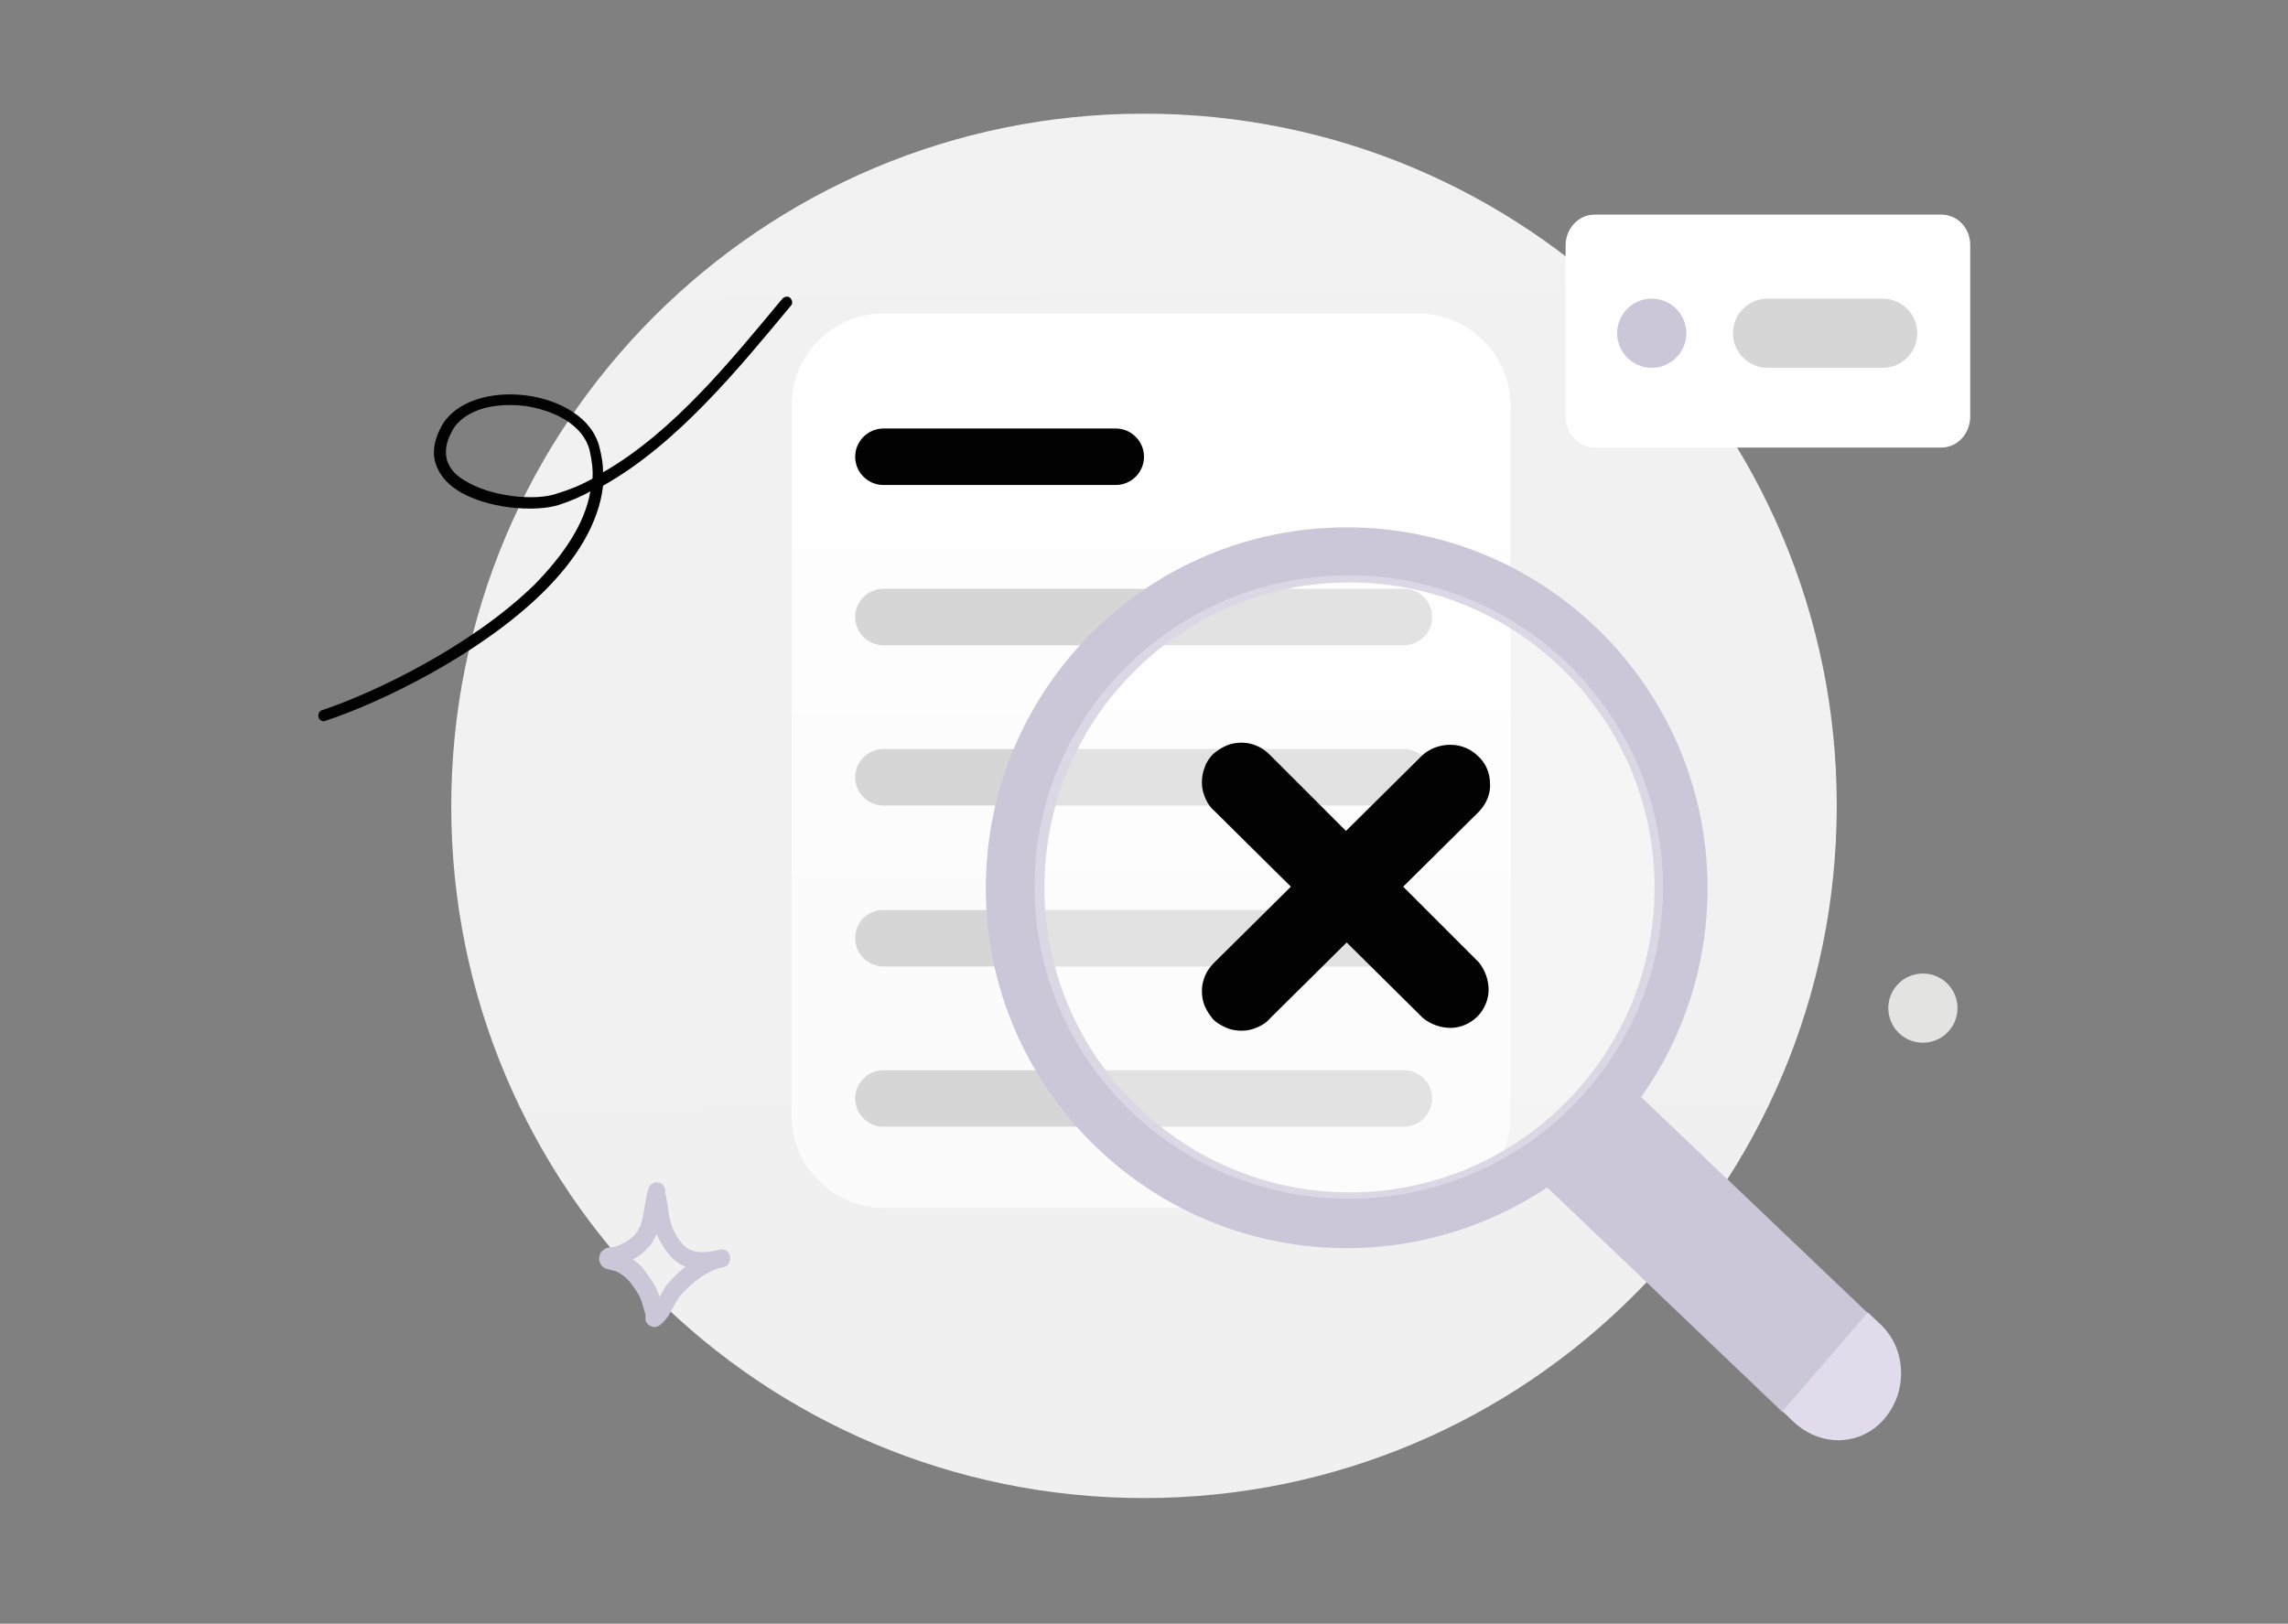 <?xml version="1.0" encoding="utf-8"?>
<!-- Generator: Adobe Illustrator 27.6.1, SVG Export Plug-In . SVG Version: 6.00 Build 0)  -->
<svg version="1.1" id="Calque_1" xmlns="http://www.w3.org/2000/svg" xmlns:xlink="http://www.w3.org/1999/xlink" x="0px" y="0px"
	 viewBox="0 0 324 230" style="enable-background:new 0 0 324 230;" xml:space="preserve">
<rect x="0" y="0" width="324" height="230" fill="#808080" stroke="none"/>
<style type="text/css">
	.st0{clip-path:url(#SVGID_00000127045040480777144970000004776419640139412158_);}
	.st1{fill:url(#SVGID_00000095332750144015014070000015258730977849576849_);}
	.st2{fill:url(#SVGID_00000050620475524933287900000014575103654972356494_);}
	.st3{fill:#020203;}
	.st4{fill:#D6D6D6;}
	.st5{fill:#FFFFFF;}
	.st6{fill:#CCC6D9;}
	.st7{fill-rule:evenodd;clip-rule:evenodd;fill:#CCC6D9;}
	.st8{fill:#FFFFFF;fill-opacity:0.3;}
	.st9{fill:#E1DBEB;}
	.st10{fill-rule:evenodd;clip-rule:evenodd;fill:#020203;}
	.st11{fill:#E3E3E2;}
</style>
<g>
	<g>
		<defs>
			<rect id="SVGID_1_" x="39.4" y="-7.6" width="245.2" height="245.2"/>
		</defs>
		<clipPath id="SVGID_00000057113577113806577910000004703521375113888390_">
			<use xlink:href="#SVGID_1_"  style="overflow:visible;"/>
		</clipPath>
		<g style="clip-path:url(#SVGID_00000057113577113806577910000004703521375113888390_);">
			
				<linearGradient id="SVGID_00000052802245632731417140000013815758590761965466_" gradientUnits="userSpaceOnUse" x1="161.242" y1="247.817" x2="163.25" y2="-96.578" gradientTransform="matrix(1 0 0 -1 0 232)">
				<stop  offset="0" style="stop-color:#F2F2F2"/>
				<stop  offset="1" style="stop-color:#EFEFEF"/>
			</linearGradient>
			<path style="fill:url(#SVGID_00000052802245632731417140000013815758590761965466_);" d="M162,212.2c54.2,0,98.1-43.9,98.1-98.1
				S216.2,16.1,162,16.1S63.9,60,63.9,114.2S107.8,212.2,162,212.2z"/>
			<g>
				
					<linearGradient id="SVGID_00000060001258162367084640000012460662265747382662_" gradientUnits="userSpaceOnUse" x1="163.037" y1="187.644" x2="163.037" y2="60.951" gradientTransform="matrix(1 0 0 -1 0 232)">
					<stop  offset="0" style="stop-color:#FFFFFF"/>
					<stop  offset="0.719" style="stop-color:#FBFBFB"/>
				</linearGradient>
				<path style="fill:url(#SVGID_00000060001258162367084640000012460662265747382662_);" d="M125.2,44.4h75.6
					c7.2,0,13.1,5.9,13.1,13.1V158c0,7.2-5.9,13.1-13.1,13.1h-75.6c-7.2,0-13.1-5.9-13.1-13.1V57.4C112.1,50.2,118,44.4,125.2,44.4z
					"/>
			</g>
			<path class="st3" d="M125.1,60.7H158c2.2,0,4,1.8,4,4v0c0,2.2-1.8,4-4,4h-32.9c-2.2,0-4-1.8-4-4v0
				C121.1,62.5,122.9,60.7,125.1,60.7z"/>
			<path class="st4" d="M125.1,83.4h73.7c2.2,0,4,1.8,4,4v0c0,2.2-1.8,4-4,4h-73.7c-2.2,0-4-1.8-4-4v0
				C121.1,85.2,122.9,83.4,125.1,83.4z"/>
			<path class="st4" d="M125.1,106.1h73.7c2.2,0,4,1.8,4,4v0c0,2.2-1.8,4-4,4h-73.7c-2.2,0-4-1.8-4-4v0
				C121.1,107.9,122.9,106.1,125.1,106.1z"/>
			<path class="st4" d="M125.1,128.9h73.7c2.2,0,4,1.8,4,4v0c0,2.2-1.8,4-4,4h-73.7c-2.2,0-4-1.8-4-4v0
				C121.1,130.6,122.9,128.9,125.1,128.9z"/>
			<path class="st4" d="M125.1,151.6h73.7c2.2,0,4,1.8,4,4l0,0c0,2.2-1.8,4-4,4h-73.7c-2.2,0-4-1.8-4-4l0,0
				C121.1,153.4,122.9,151.6,125.1,151.6z"/>
			<g>
				<path class="st5" d="M274.9,30.4h-49.1c-2.3,0-4.1,2-4.1,4.4V59c0,2.4,1.9,4.4,4.1,4.4h49.1c2.3,0,4.1-2,4.1-4.4V34.7
					C279,32.3,277.2,30.4,274.9,30.4z"/>
			</g>
			<path class="st6" d="M233.9,52.1c2.7,0,4.9-2.2,4.9-4.9c0-2.7-2.2-4.9-4.9-4.9c-2.7,0-4.9,2.2-4.9,4.9
				C229,49.9,231.2,52.1,233.9,52.1z"/>
			<path class="st4" d="M250.3,42.3h16.3c2.7,0,4.9,2.2,4.9,4.9l0,0c0,2.7-2.2,4.9-4.9,4.9h-16.3c-2.7,0-4.9-2.2-4.9-4.9l0,0
				C245.4,44.5,247.6,42.3,250.3,42.3z"/>
			<path class="st7" d="M190.7,176.8c10.5,0,20.3-3.2,28.4-8.6l33.3,31.8l12.1-14l-32.1-30.6c5.9-8.3,9.4-18.5,9.4-29.6
				c0-28.2-22.9-51.1-51.1-51.1c-28.2,0-51.1,22.9-51.1,51.1C139.6,153.9,162.5,176.8,190.7,176.8z M234.3,125.7
				c0,23.9-19.4,43.2-43.2,43.2s-43.2-19.4-43.2-43.2c0-23.9,19.4-43.2,43.2-43.2S234.3,101.8,234.3,125.7z"/>
			<g>
				<path class="st8" d="M191,169.8c24.6,0,44.5-19.8,44.5-44.1S215.6,81.5,191,81.5s-44.5,19.8-44.5,44.1S166.4,169.8,191,169.8z"
					/>
			</g>
			<path class="st3" d="M198.7,125.6l10.8-10.7c1-1.1,1.6-2.5,1.5-3.9c0-1.5-0.6-2.9-1.7-3.9c-1-1-2.4-1.6-3.9-1.6
				c-1.5,0-2.9,0.5-4,1.5l-10.8,10.7L179.9,107c-0.5-0.5-1.1-1-1.8-1.3c-0.7-0.3-1.4-0.5-2.2-0.5c-0.8,0-1.5,0.1-2.2,0.4
				c-0.7,0.3-1.3,0.7-1.9,1.2c-0.5,0.5-1,1.2-1.2,1.9c-0.3,0.7-0.4,1.4-0.4,2.2c0,0.8,0.2,1.5,0.5,2.2c0.3,0.7,0.7,1.3,1.3,1.8
				l10.8,10.7l-10.8,10.7c-0.5,0.5-1,1.1-1.3,1.8c-0.3,0.7-0.5,1.4-0.5,2.2c0,0.8,0.1,1.5,0.4,2.2c0.3,0.7,0.7,1.3,1.2,1.9
				c0.5,0.5,1.2,0.9,1.9,1.2c0.7,0.3,1.4,0.4,2.2,0.4c0.8,0,1.5-0.2,2.2-0.5c0.7-0.3,1.3-0.7,1.8-1.3l10.8-10.7l10.8,10.7
				c1.1,0.9,2.5,1.4,3.9,1.4c1.4,0,2.8-0.6,3.8-1.6c1-1,1.6-2.4,1.6-3.8c0-1.4-0.5-2.8-1.4-3.9L198.7,125.6z"/>
			<path class="st9" d="M252.4,199.9l12.1-14l1.8,1.7c1.8,1.7,2.8,4,2.9,6.5c0.1,2.5-0.7,4.9-2.3,6.8c-1.6,1.9-3.8,3-6.2,3.1
				c-2.4,0.1-4.7-0.8-6.5-2.4L252.4,199.9L252.4,199.9z"/>
			<path class="st10" d="M85.4,66.9c0-1.2-0.2-2.3-0.5-3.5c-1-4.2-5.6-6.8-10.5-7.4c-4.9-0.6-9.9,0.8-11.9,4.4
				c-1.1,2.1-1.3,3.8-0.8,5.3c0.5,1.5,1.5,2.7,3,3.7c4.1,2.7,11.2,3.2,14.5,2.1c1.5-0.5,3-1.1,4.4-1.9c-0.8,4.7-3.9,9.1-7.9,13.2
				c-8.9,8.7-22.6,15.3-30.1,17.8c-0.4,0.1-0.6,0.6-0.5,1c0.1,0.4,0.6,0.7,1,0.5c7.6-2.5,21.6-9.2,30.7-18.1c4.7-4.6,8-9.8,8.6-15.2
				c10.5-5.9,19.2-16.6,26.6-25.5c0.3-0.3,0.2-0.8-0.1-1.1c-0.3-0.3-0.8-0.2-1.1,0.1C103.7,50.8,95.5,61.1,85.4,66.9z M83.9,67.8
				c0.1-1.3-0.1-2.6-0.4-4c-0.9-3.6-5-5.7-9.2-6.3c-2.6-0.3-5.2-0.1-7.3,0.9c-1.3,0.6-2.4,1.5-3,2.7c-0.9,1.6-1,2.9-0.7,4.1
				c0.4,1.2,1.2,2.1,2.4,2.8c3.7,2.4,10.2,3,13.2,1.9C80.6,69.4,82.3,68.7,83.9,67.8z"/>
			<circle class="st11" cx="272.3" cy="142.8" r="4.9"/>
			<path class="st7" d="M87.1,176.6c0.9-0.3,1.8-0.8,2.5-1.4c0.8-0.7,1.2-1.7,1.4-2.7c0.3-1.3,0.4-2.7,0.8-4
				c0.1-0.5,0.4-0.7,0.5-0.8c0.3-0.2,0.6-0.3,0.8-0.2c0.3,0,0.7,0.1,1,0.7c0,0.1,0.1,0.2,0.1,0.4c0,0.1,0,0.5,0.1,0.7
				c0.1,0.4,0.1,0.8,0.2,1.2c0.2,1.3,0.3,2.4,0.8,3.6c0.8,1.6,1.5,2.6,2.6,3c1,0.4,2.2,0.3,3.7,0c0.1,0,0.3-0.1,0.4-0.1
				c0.7-0.1,1.3,0.3,1.4,1c0.1,0.7-0.3,1.4-1,1.5c-0.1,0-0.3,0.1-0.4,0.1c-2.1,0.5-4.5,2.5-5.8,4.1c-0.4,0.5-1.1,2-1.7,2.9
				c-0.5,0.7-1,1.1-1.4,1.3c-0.3,0.1-0.5,0.1-0.8,0c-0.3-0.1-0.6-0.3-0.7-0.5c-0.1-0.1-0.2-0.3-0.2-0.6c0-0.1,0-0.4,0-0.6
				c-0.1-0.5-0.3-0.9-0.4-1.4c-0.3-1.1-0.8-1.9-1.5-2.8c-0.6-0.9-1.3-1.4-2.2-1.9c-0.1,0-1.1-0.3-1.5-0.4c-0.5-0.2-0.8-0.6-0.8-0.8
				c-0.2-0.3-0.2-0.6-0.1-0.9c0-0.4,0.2-0.7,0.5-0.9c0.2-0.2,0.4-0.3,0.8-0.4C86.3,176.7,87,176.6,87.1,176.6z M93,174.8
				c0,0.1,0.1,0.2,0.1,0.3c1.1,2.3,2.4,3.7,3.9,4.3l0.1,0c-1,0.8-1.9,1.7-2.6,2.5c-0.3,0.3-0.7,1.1-1.1,1.8c-0.4-1.3-1-2.2-1.8-3.3
				c-0.6-0.9-1.2-1.5-2-2c0.6-0.3,1.2-0.7,1.6-1.1C92.1,176.5,92.6,175.7,93,174.8z"/>
		</g>
	</g>
</g>
</svg>
